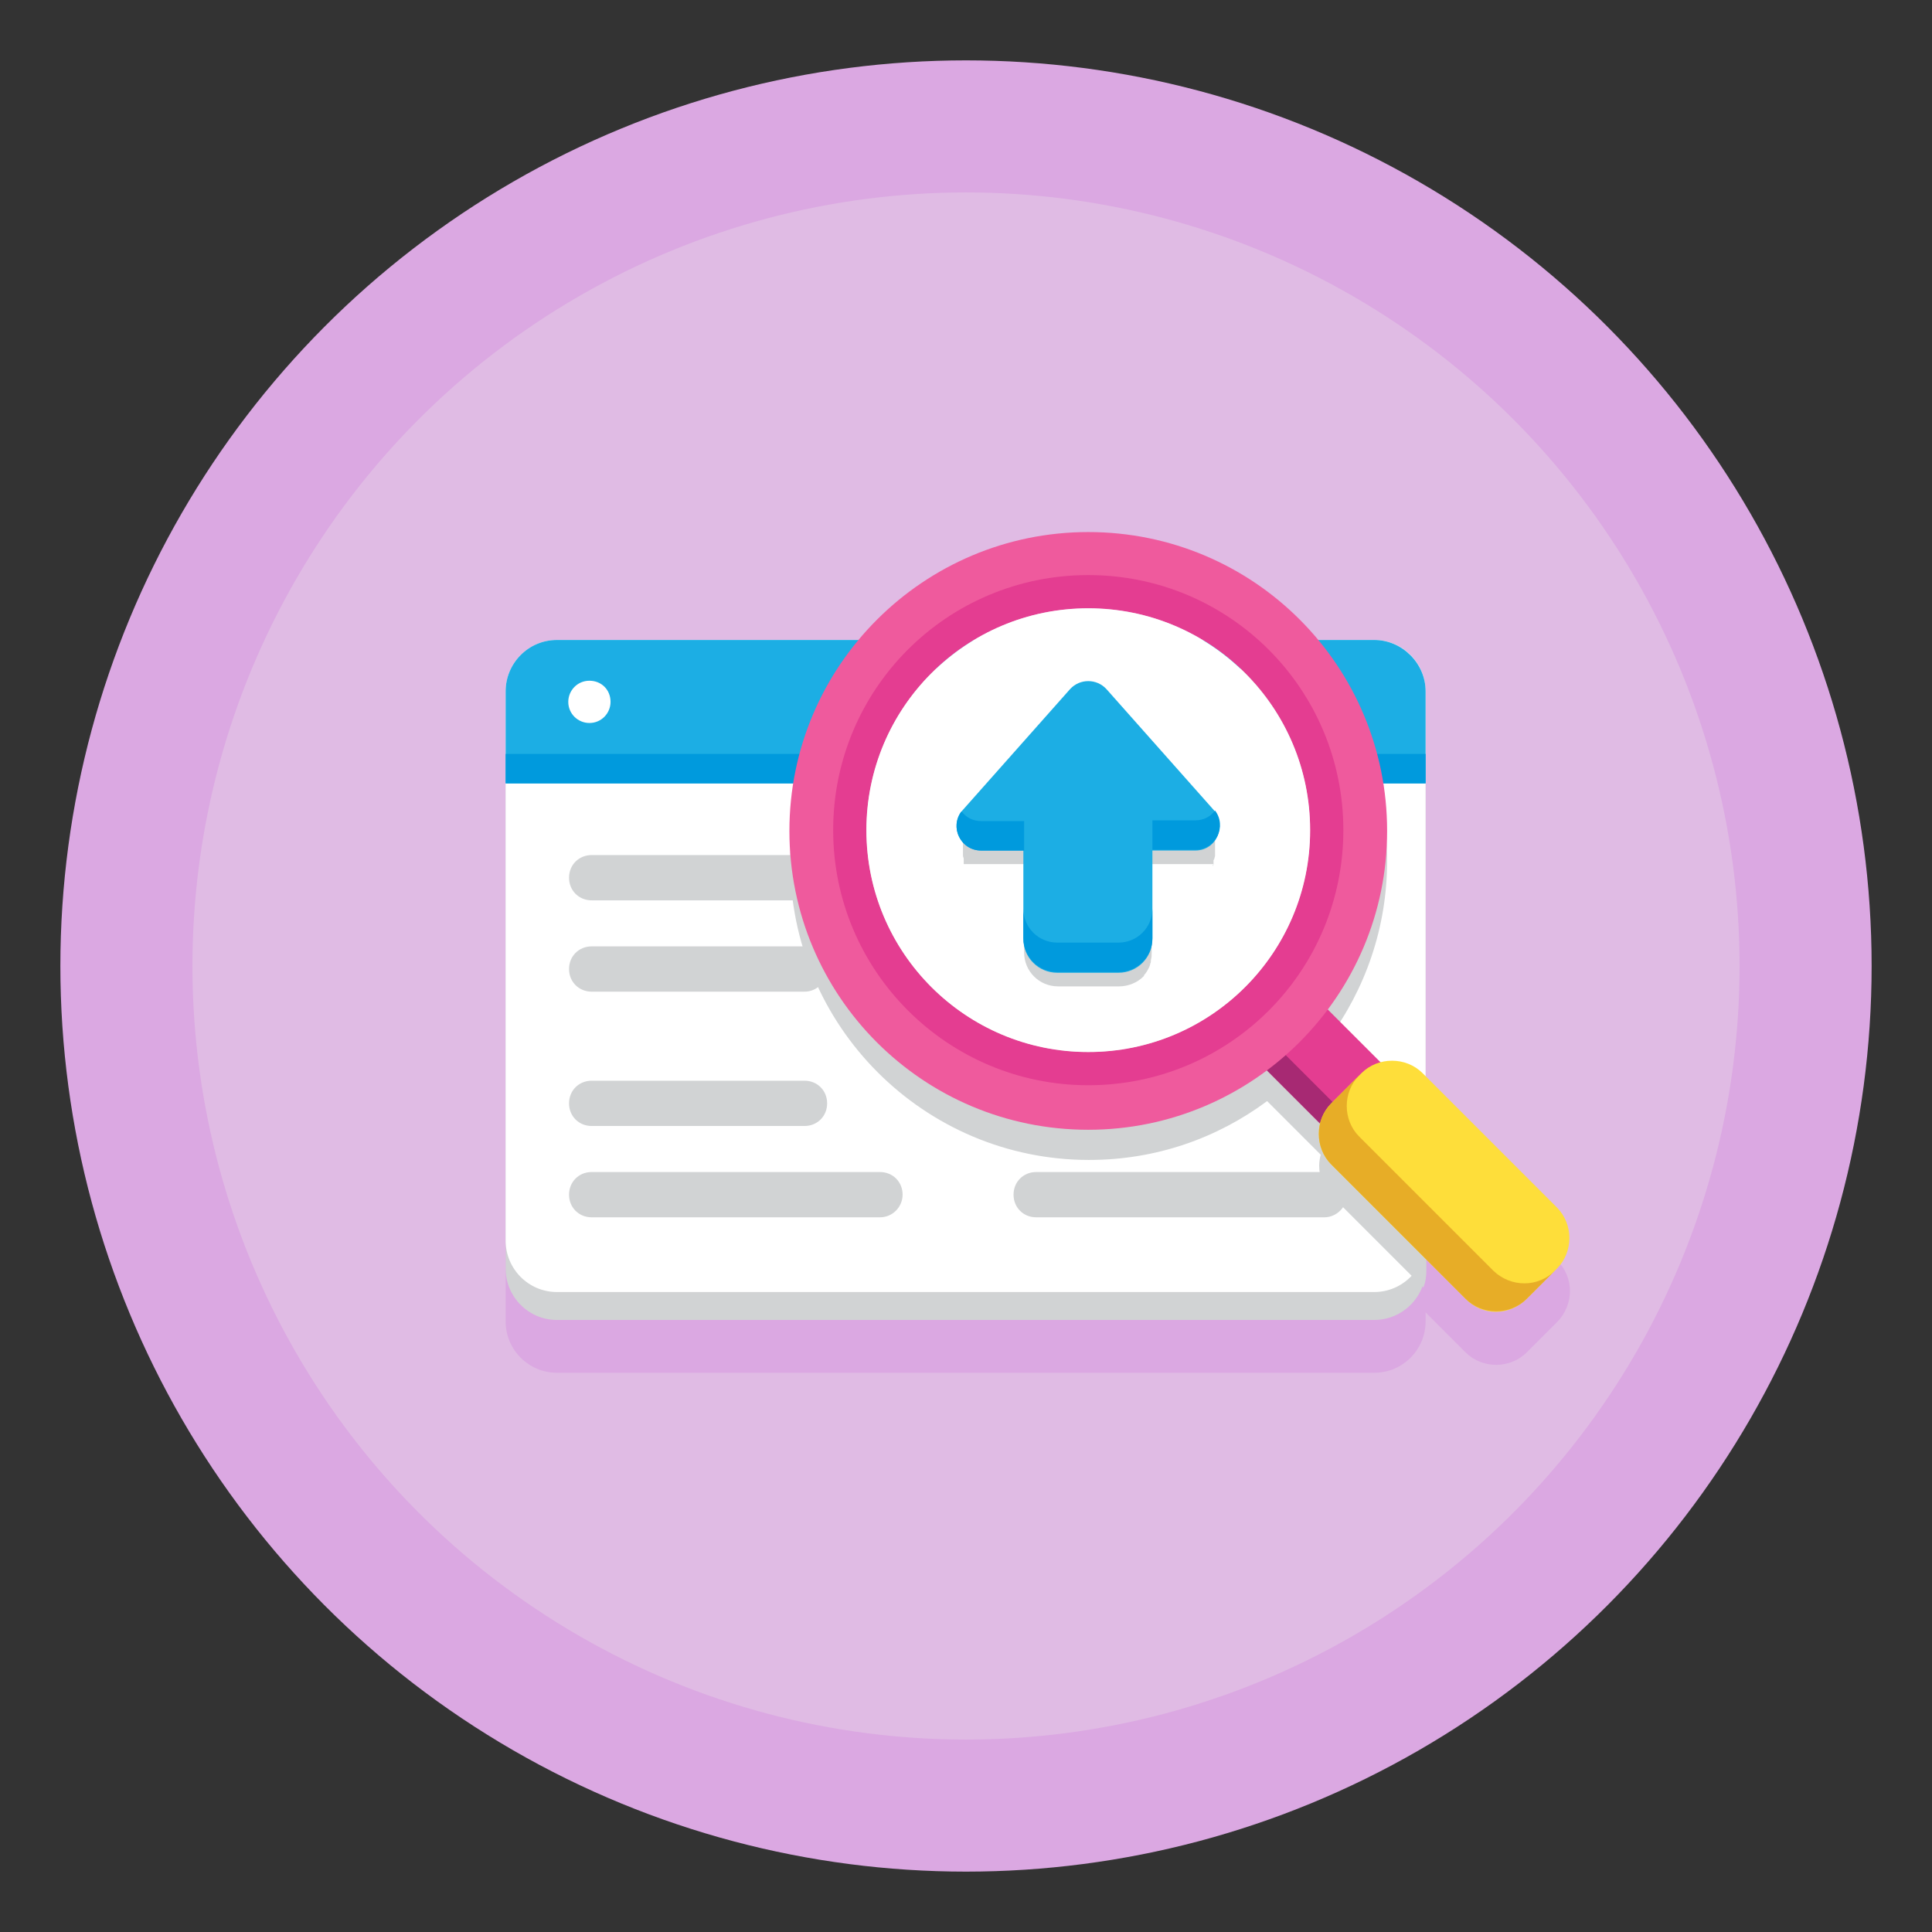 <?xml version="1.0" encoding="utf-8"?>
<!-- Generator: Adobe Illustrator 24.0.2, SVG Export Plug-In . SVG Version: 6.00 Build 0)  -->
<svg version="1.1" id="Layer_1" xmlns="http://www.w3.org/2000/svg" xmlns:xlink="http://www.w3.org/1999/xlink" x="0px" y="0px"
	 viewBox="0 0 256 256" style="enable-background:new 0 0 256 256;" xml:space="preserve">
<rect x="0" y="0" width="256" height="256" fill="#333333" stroke="none"/>
<style type="text/css">
	.st0{fill:#DBA8E2;}
	.st1{fill:#E0BBE4;}
	.st2{fill:#D1D3D4;}
	.st3{fill:#FFFFFF;}
	.st4{fill:#1CAEE4;}
	.st5{fill:#009ADD;}
	.st6{fill:#E43D91;}
	.st7{fill:#A72973;}
	.st8{fill:#FEDE3A;}
	.st9{fill:#E7AD27;}
	.st10{fill:#EF5A9D;}
</style>
<g>
	<g>
		<circle class="st0" cx="128" cy="128" r="120"/>
		<circle class="st1" cx="128" cy="128" r="102.5"/>
	</g>
	<path class="st0" d="M206.3,167l-17.4-17.4v-47.2v-3.7c0-3.8-3.1-6.8-6.8-6.8H73.8c-3.8,0-6.8,3.1-6.8,6.8v3.7v69v3.7
		c0,3.8,3.1,6.8,6.8,6.8h108.3c3.8,0,6.8-3.1,6.8-6.8v-1.2l5.3,5.3c2.2,2.2,5.9,2.2,8.1,0l4-4C208.6,172.9,208.6,169.2,206.3,167z"
		/>
	<g>
		<g>
			<g>
				<g>
					<g>
						<g>
							<g>
								<path class="st2" d="M182.1,174.9H73.8c-3.8,0-6.8-3.1-6.8-6.8V95.4c0-3.8,3.1-6.8,6.8-6.8h108.3c3.8,0,6.8,3.1,6.8,6.8
									v72.7C188.9,171.9,185.8,174.9,182.1,174.9z"/>
								<path class="st3" d="M182.1,171.2H73.8c-3.8,0-6.8-3.1-6.8-6.8V91.6c0-3.8,3.1-6.8,6.8-6.8h108.3c3.8,0,6.8,3.1,6.8,6.8
									v72.7C188.9,168.2,185.8,171.2,182.1,171.2z"/>
								<g>
									<path class="st4" d="M182.1,84.8H73.8c-3.8,0-6.8,3.1-6.8,6.8v12.2h121.9V91.6C188.9,87.9,185.8,84.8,182.1,84.8z"/>
									<path class="st3" d="M80.9,93c0,1.5-1.2,2.8-2.8,2.8c-1.5,0-2.8-1.2-2.8-2.8c0-1.5,1.2-2.8,2.8-2.8
										C79.7,90.2,80.9,91.4,80.9,93z"/>
								</g>
							</g>
							<rect x="67" y="99.9" class="st5" width="121.9" height="3.9"/>
						</g>
					</g>
					<g>
						<g>
							<path class="st2" d="M106.6,119.3H78.4c-1.7,0-3-1.3-3-3c0-1.7,1.3-3,3-3h28.2c1.7,0,3,1.3,3,3
								C109.6,118,108.3,119.3,106.6,119.3z"/>
						</g>
						<g>
							<path class="st2" d="M106.6,131.4H78.4c-1.7,0-3-1.3-3-3c0-1.7,1.3-3,3-3h28.2c1.7,0,3,1.3,3,3
								C109.6,130,108.3,131.4,106.6,131.4z"/>
						</g>
					</g>
					<g>
						<g>
							<path class="st2" d="M106.6,149.2H78.4c-1.7,0-3-1.3-3-3c0-1.7,1.3-3,3-3h28.2c1.7,0,3,1.3,3,3
								C109.6,147.9,108.3,149.2,106.6,149.2z"/>
						</g>
						<g>
							<path class="st2" d="M116.6,161.3H78.4c-1.7,0-3-1.3-3-3c0-1.7,1.3-3,3-3h38.2c1.7,0,3,1.3,3,3
								C119.6,159.9,118.3,161.3,116.6,161.3z"/>
						</g>
						<g>
							<path class="st2" d="M175.5,161.3h-38.2c-1.7,0-3-1.3-3-3c0-1.7,1.3-3,3-3h38.2c1.7,0,3,1.3,3,3
								C178.5,159.9,177.1,161.3,175.5,161.3z"/>
						</g>
					</g>
				</g>
				<path class="st2" d="M188.6,146.3c-1.5-1.5-3.6-2-5.5-1.5l-7.1-7.1c4.9-6.6,7.8-14.8,7.8-23.6c0-9.7-3.5-18.6-9.3-25.5H114
					c-5.8,6.9-9.3,15.8-9.3,25.5c0,21.8,17.7,39.6,39.6,39.6c8.9,0,17-2.9,23.6-7.8l7.1,7.1c-0.1,0.4-0.2,0.9-0.2,1.4
					c0,0,0,0.1,0,0.1c0,1.5,0.6,2.9,1.7,4l12.1,12.1c0.3-0.7,0.4-1.5,0.4-2.3v-21.5L188.6,146.3z"/>
				<g>
					<g>
						<g>
							
								<rect x="168.3" y="131.2" transform="matrix(0.707 -0.707 0.707 0.707 -47.917 164.009)" class="st6" width="11.4" height="17.3"/>
						</g>
						
							<rect x="169.5" y="134.1" transform="matrix(0.707 -0.707 0.707 0.707 -50.843 162.797)" class="st7" width="3.2" height="17.3"/>
						<g>
							<path class="st8" d="M194.2,172.1l-17.8-17.8c-2.2-2.2-2.2-5.9,0-8.1l4-4c2.2-2.2,5.9-2.2,8.1,0l17.8,17.8
								c2.2,2.2,2.2,5.9,0,8.1l-4,4C200,174.4,196.4,174.4,194.2,172.1z"/>
						</g>
						<path class="st9" d="M197.9,168.4l-17.8-17.8c-2.2-2.2-2.2-5.9,0-8.1l0.3-0.3c0,0,0,0,0,0l-4,4c-2.2,2.2-2.2,5.9,0,8.1
							l17.8,17.8c2.2,2.2,5.9,2.2,8.1,0l3.7-3.7C203.8,170.6,200.2,170.6,197.9,168.4z"/>
						<path class="st10" d="M144.2,70.5c-21.8,0-39.6,17.7-39.6,39.6s17.7,39.6,39.6,39.6c21.8,0,39.6-17.7,39.6-39.6
							S166.1,70.5,144.2,70.5z M144.2,139.4c-16.2,0-29.4-13.1-29.4-29.4c0-16.2,13.1-29.4,29.4-29.4s29.4,13.1,29.4,29.4
							C173.6,126.3,160.4,139.4,144.2,139.4z"/>
						<path class="st6" d="M144.2,76.2c-18.7,0-33.8,15.1-33.8,33.8c0,18.7,15.2,33.8,33.8,33.8c18.7,0,33.8-15.1,33.8-33.8
							C178,91.3,162.9,76.2,144.2,76.2z M144.2,139.4c-16.2,0-29.4-13.1-29.4-29.4c0-16.2,13.1-29.4,29.4-29.4s29.4,13.1,29.4,29.4
							C173.6,126.3,160.4,139.4,144.2,139.4z"/>
						<circle class="st3" cx="144.2" cy="110" r="29.4"/>
					</g>
				</g>
			</g>
		</g>
		<path class="st2" d="M160.7,114.7C160.8,114.7,160.8,114.7,160.7,114.7C160.8,114.7,160.8,114.6,160.7,114.7
			c0.1-0.1,0.1-0.1,0.1-0.1c0,0,0,0,0,0c0,0,0,0,0,0c0,0,0,0,0,0c0,0,0,0,0,0c0,0,0,0,0,0c0,0,0,0,0-0.1c0,0,0,0,0,0c0,0,0,0,0,0
			c0,0,0,0,0,0c0,0,0,0,0-0.1c0,0,0,0,0,0c0,0,0,0,0-0.1c0,0,0,0,0,0c0,0,0,0,0-0.1c0,0,0,0,0,0c0,0,0,0,0-0.1c0,0,0,0,0,0
			c0,0,0,0,0-0.1c0,0,0,0,0,0c0-0.1,0.1-0.1,0.1-0.2c0,0,0,0,0,0c0-0.1,0.1-0.3,0.1-0.4c0,0,0,0,0,0c0,0,0-0.1,0-0.1c0,0,0,0,0,0
			c0,0,0-0.1,0-0.1c0,0,0,0,0,0c0,0,0-0.1,0-0.1c0,0,0,0,0,0c0,0,0-0.1,0-0.1c0,0,0,0,0,0c0,0,0,0,0-0.1c0,0,0,0,0,0c0,0,0,0,0-0.1
			c0,0,0,0,0,0c0,0,0,0,0-0.1c0,0,0,0,0,0c0,0,0,0,0-0.1c0,0,0,0,0,0c0,0,0,0,0-0.1c0,0,0,0,0,0c0,0,0,0,0-0.1c0,0,0,0,0,0
			c0,0,0,0,0-0.1c0,0,0,0,0,0c0,0,0,0,0-0.1c0,0,0,0,0,0c0,0,0,0,0-0.1c0,0,0,0,0,0c0,0,0,0,0-0.1c0,0,0,0,0,0c0,0,0,0,0-0.1
			c0,0,0,0,0,0c0,0,0,0,0-0.1c0,0,0,0,0,0c0,0,0,0,0-0.1c0,0,0,0,0,0c0,0,0,0,0-0.1c0,0,0,0,0,0c0,0,0,0,0-0.1c0,0,0,0,0,0
			c0,0,0,0,0-0.1c0,0,0,0,0,0c0,0,0,0,0-0.1c0,0,0,0,0,0c0,0,0,0,0-0.1c0,0,0,0,0,0c0,0,0,0,0-0.1c0,0,0,0,0,0c0,0,0,0,0-0.1
			c0,0,0,0,0,0c0,0,0,0,0-0.1c0,0,0,0,0,0c0,0,0,0,0,0c0-0.1-0.1-0.1-0.1-0.2l-14.2-16c-1.3-1.4-3.5-1.4-4.8,0l-14.2,16
			c-0.1,0.1-0.1,0.1-0.1,0.2c0,0,0,0,0,0c0,0,0,0,0,0c0,0,0,0,0,0.1c0,0,0,0,0,0c0,0,0,0,0,0.1c0,0,0,0,0,0c0,0,0,0,0,0.1
			c0,0,0,0,0,0c0,0,0,0,0,0.1c0,0,0,0,0,0c0,0,0,0,0,0.1c0,0,0,0,0,0c0,0,0,0,0,0.1c0,0,0,0,0,0c0,0,0,0,0,0.1c0,0,0,0,0,0
			c0,0,0,0,0,0.1c0,0,0,0,0,0c0,0,0,0,0,0.1c0,0,0,0,0,0c0,0,0,0,0,0.1c0,0,0,0,0,0c0,0,0,0,0,0.1c0,0,0,0,0,0c0,0,0,0,0,0.1
			c0,0,0,0,0,0c0,0,0,0,0,0.1c0,0,0,0,0,0c0,0,0,0,0,0.1c0,0,0,0,0,0c0,0,0,0,0,0.1c0,0,0,0,0,0c0,0,0,0,0,0.1c0,0,0,0,0,0
			c0,0,0,0,0,0.1c0,0,0,0,0,0c0,0,0,0,0,0.1c0,0,0,0,0,0c0,0,0,0,0,0.1c0,0,0,0,0,0c0,0,0,0,0,0.1c0,0,0,0,0,0c0,0,0,0,0,0.1
			c0,0,0,0,0,0c0,0,0,0,0,0.1c0,0,0,0,0,0c0,0,0,0,0,0.1c0,0,0,0,0,0c0,0,0,0,0,0.1c0,0,0,0,0,0c0,0,0,0.1,0,0.1c0,0,0,0,0,0
			c0,0.1,0.1,0.3,0.1,0.4c0,0,0,0,0,0c0,0,0,0,0,0.1c0,0,0,0,0,0c0,0,0,0,0,0.1c0,0,0,0,0,0c0,0,0,0,0,0.1c0,0,0,0,0,0
			c0,0,0,0,0,0.1c0,0,0,0,0,0c0,0,0,0,0,0c0,0,0,0,0,0c0,0,0,0,0,0.1c0,0,0,0,0,0c0,0,0,0,0,0.1c0,0,0,0,0,0c0,0,0,0,0,0.1
			c0,0,0,0,0,0c0,0,0,0,0,0c0,0,0,0,0,0c0,0,0,0,0,0c0,0,0,0,0,0c0,0,0,0,0,0c0,0,0,0,0,0c0,0,0,0,0,0c0,0,0,0,0,0c0,0,0,0,0,0
			c0,0,0,0,0,0c0,0,0,0,0,0c0,0,0,0,0,0c0,0,0,0,0,0c0,0,0,0,0,0s0,0,0,0c0,0,0,0,0,0c0,0,0,0,0,0c0,0,0,0,0,0c0,0,0,0,0,0
			c0,0,0,0,0,0c0,0,0,0,0,0c0,0,0,0,0,0c0,0,0,0,0,0c0,0,0,0,0.1,0c0,0,0,0,0,0c0,0,0,0,0.1,0c0,0,0,0,0,0c0,0,0,0,0.1,0
			c0,0,0,0,0,0c0,0,0,0,0.1,0c0,0,0,0,0,0c0,0,0,0,0.1,0c0,0,0,0,0,0c0,0,0,0,0.1,0c0,0,0,0,0.1,0c0,0,0,0,0.1,0c0,0,0,0,0.1,0
			c0,0,0,0,0.1,0c0,0,0,0,0.1,0c0,0,0,0,0.1,0c0,0,0,0,0.1,0c0,0,0,0,0.1,0c0,0,0,0,0.1,0c0,0,0,0,0.1,0c0,0,0,0,0.1,0
			c0,0,0,0,0.1,0c0,0,0,0,0.1,0c0,0,0,0,0.1,0c0,0,0,0,0.1,0c0,0,0.1,0,0.1,0c0,0,0,0,0,0c0,0,0.1,0,0.1,0h5.7v11.7
			c0,2.5,2,4.5,4.5,4.5h8.1c1.2,0,2.4-0.5,3.2-1.3c0.1-0.1,0.1-0.1,0.1-0.2c0.3-0.3,0.5-0.7,0.7-1.1c0-0.1,0.1-0.2,0.1-0.3
			c0,0,0-0.1,0-0.1c0.1-0.1,0.1-0.3,0.1-0.4c0,0,0-0.1,0-0.1c0.1-0.3,0.1-0.7,0.1-1v-3.9c0,0,0,0,0,0v-7.8h5.7c0,0,0.1,0,0.1,0
			c0,0,0,0,0.1,0c0,0,0,0,0.1,0c0,0,0,0,0.1,0c0,0,0,0,0.1,0c0,0,0,0,0.1,0c0,0,0,0,0.1,0c0,0,0,0,0.1,0c0,0,0,0,0.1,0
			c0,0,0,0,0.1,0c0,0,0,0,0.1,0c0,0,0,0,0.1,0c0,0,0,0,0.1,0c0,0,0,0,0.1,0c0,0,0,0,0.1,0c0,0,0,0,0.1,0c0,0,0,0,0.1,0
			c0,0,0,0,0.1,0c0,0,0,0,0.1,0c0,0,0,0,0.1,0c0,0,0,0,0.1,0c0,0,0,0,0.1,0c0,0,0,0,0.1,0c0,0,0,0,0,0c0,0,0,0,0.1,0c0,0,0,0,0,0
			c0,0,0,0,0.1,0c0,0,0,0,0,0c0,0,0,0,0,0c0,0,0,0,0,0c0,0,0,0,0,0c0,0,0,0,0,0c0,0,0,0,0,0c0,0,0,0,0,0c0,0,0,0,0,0c0,0,0,0,0,0
			c0,0,0,0,0,0c0,0,0,0,0,0c0,0,0,0,0,0c0,0,0,0,0,0C160.6,114.8,160.6,114.8,160.7,114.7C160.7,114.8,160.7,114.8,160.7,114.7
			C160.7,114.7,160.7,114.7,160.7,114.7z"/>
		<g>
			<g>
				<path class="st4" d="M127.6,107.3l14.2-16c1.3-1.4,3.5-1.4,4.8,0l14.2,16c1.8,2.1,0.4,5.4-2.4,5.4h-5.7v11.7
					c0,2.5-2,4.5-4.5,4.5h-8.1c-2.5,0-4.5-2-4.5-4.5v-11.7H130C127.2,112.7,125.7,109.4,127.6,107.3z"/>
			</g>
			<g>
				<path class="st5" d="M148.2,124.9h-8.1c-2.5,0-4.5-2-4.5-4.5v3.9c0,2.5,2,4.5,4.5,4.5h8.1c2.5,0,4.5-2,4.5-4.5v-3.9
					C152.7,122.9,150.7,124.9,148.2,124.9z"/>
				<path class="st5" d="M135.7,112.7v-3.9H130c-1.1,0-2-0.5-2.6-1.3c-1.6,2.1-0.1,5.2,2.6,5.2H135.7z"/>
				<path class="st5" d="M158.4,108.7h-5.7v3.9h5.7c2.7,0,4.2-3.1,2.6-5.2C160.4,108.2,159.5,108.7,158.4,108.7z"/>
			</g>
		</g>
	</g>
</g>
</svg>
